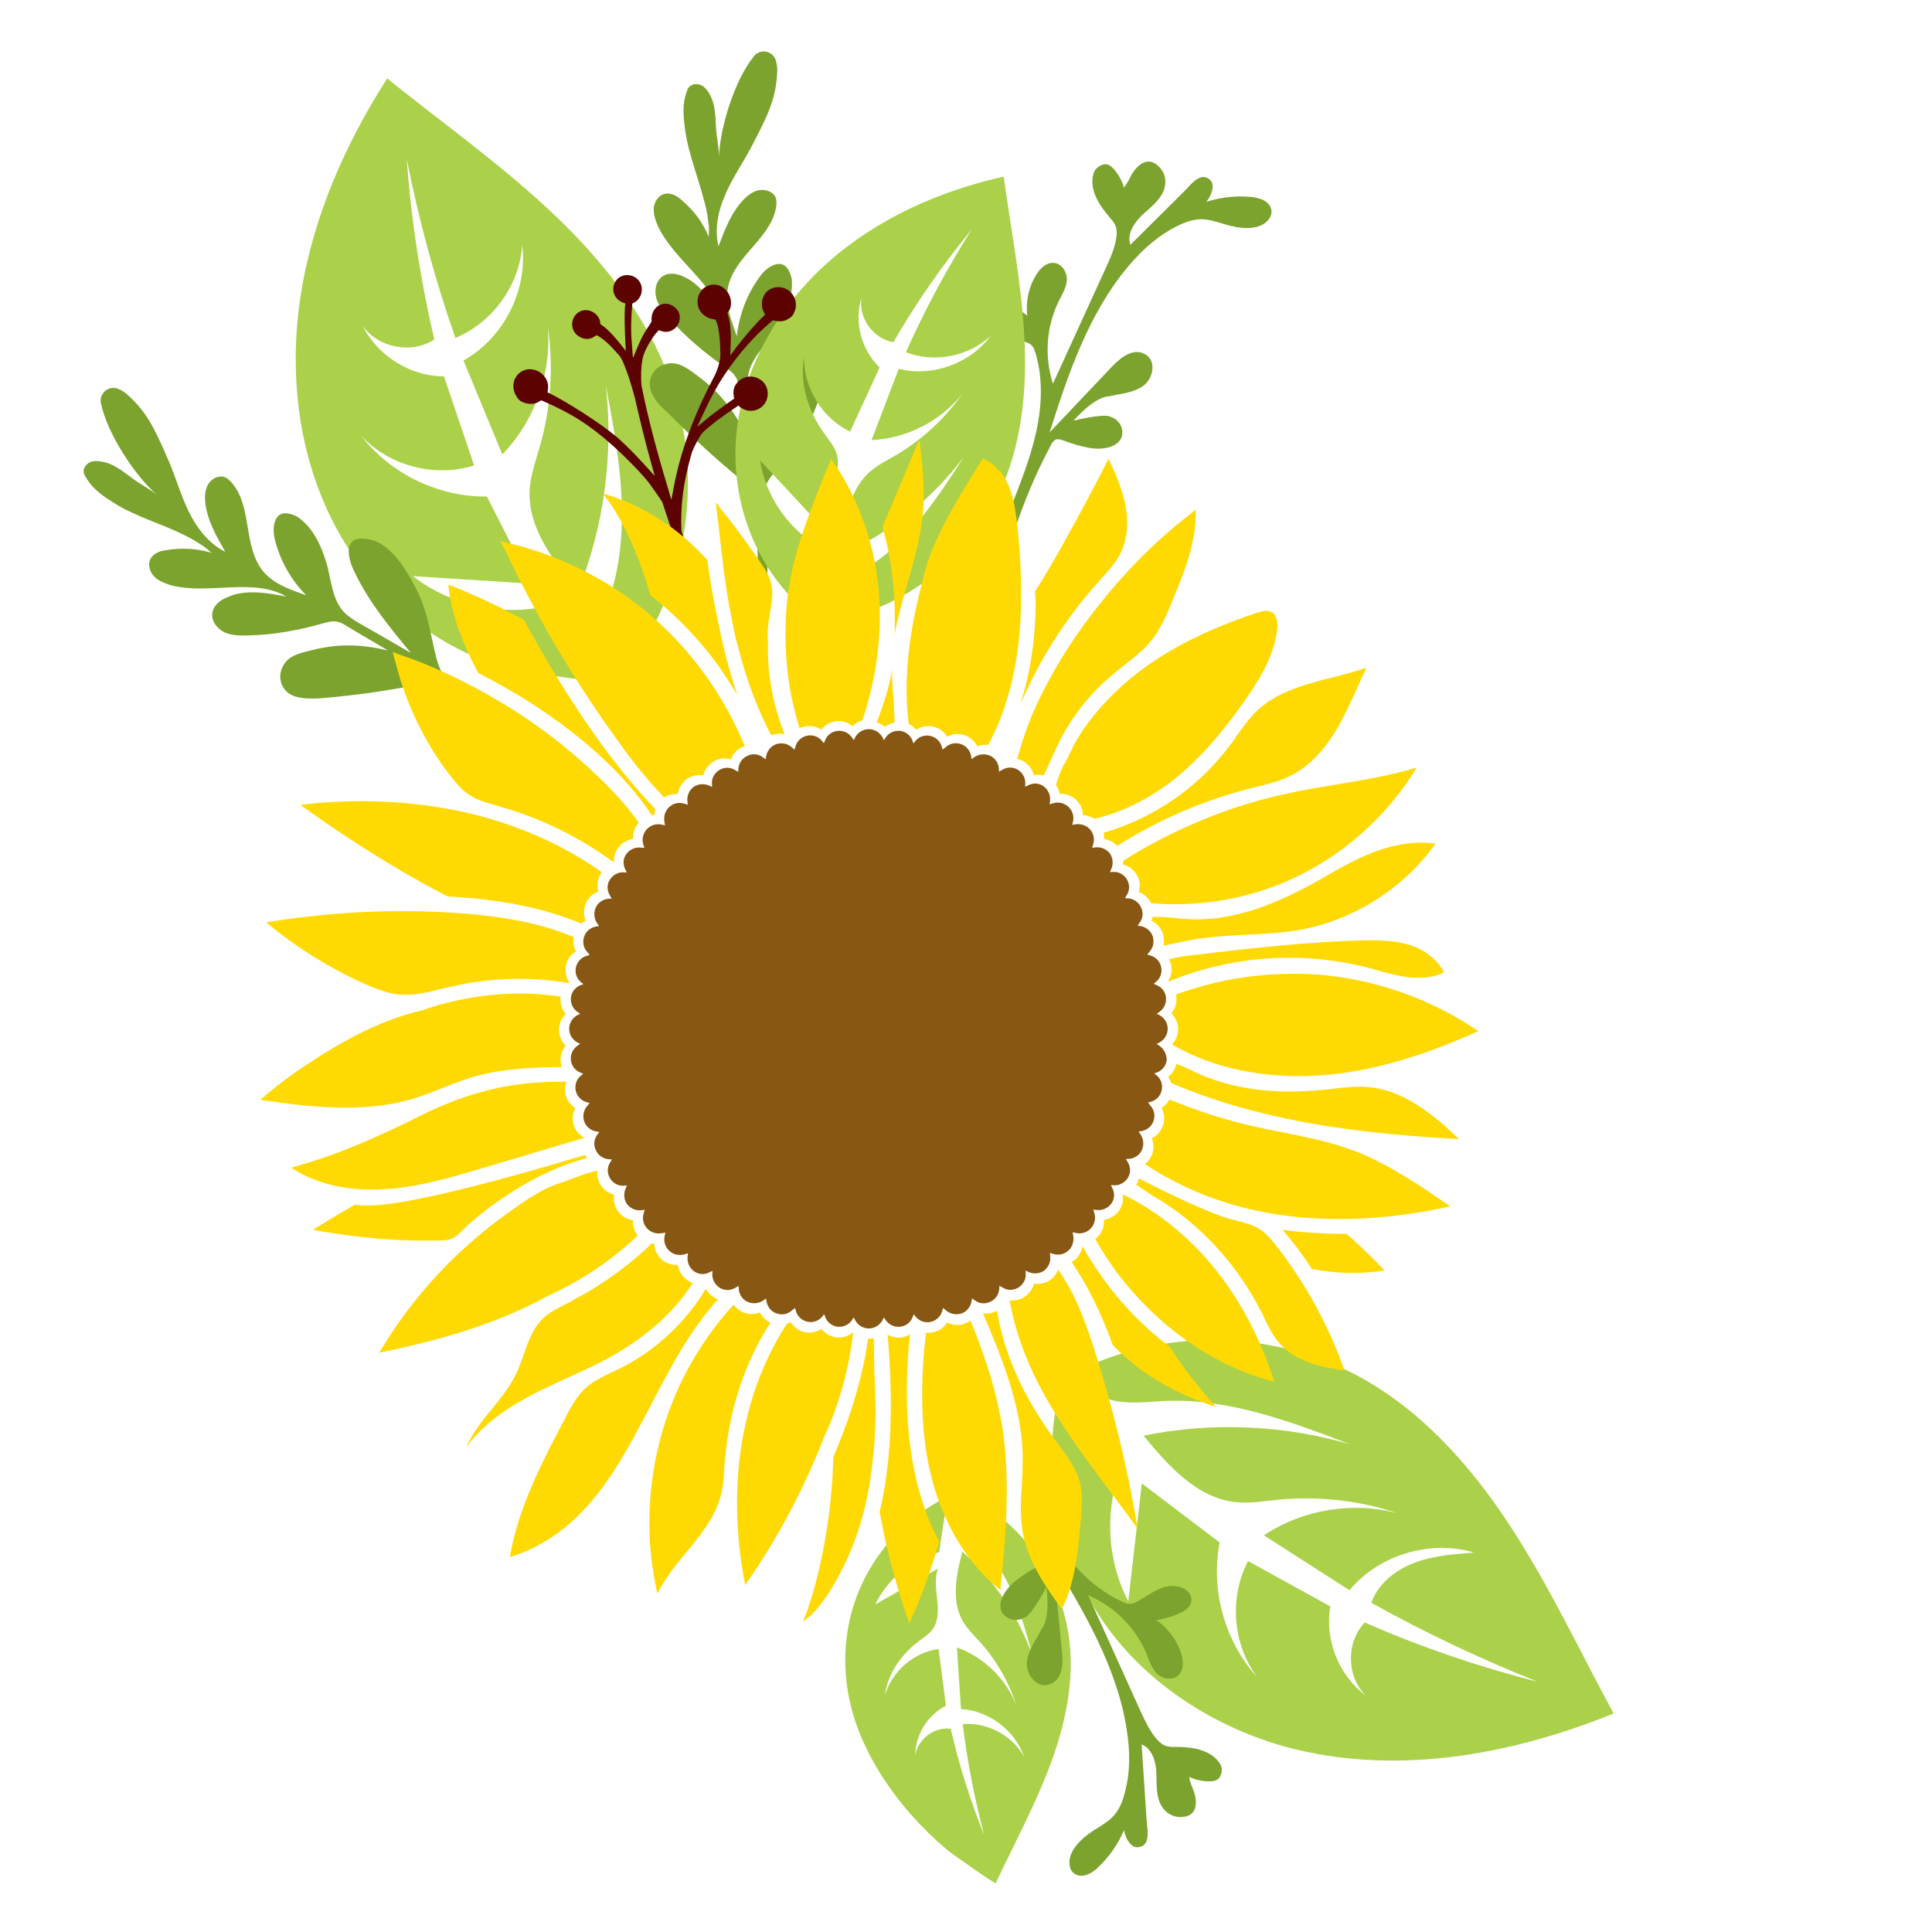 <?xml version="1.0" encoding="utf-8"?>
<!-- Generator: Adobe Illustrator 23.0.1, SVG Export Plug-In . SVG Version: 6.00 Build 0)  -->
<svg version="1.1" id="Layer_1" xmlns="http://www.w3.org/2000/svg" xmlns:xlink="http://www.w3.org/1999/xlink" x="0px" y="0px"
	 width="1000px" height="1000px" viewBox="0 0 1000 1000" style="enable-background:new 0 0 1000 1000;" xml:space="preserve">
<style type="text/css">
	.st0{fill:#7BA32D;}
	.st1{fill-rule:evenodd;clip-rule:evenodd;fill:#AAD149;}
	.st2{fill:#5C0200;}
	.st3{fill:#FFD902;}
	.st4{fill:#875713;}
</style>
<g>
	<path class="st0" d="M657.9,108c-1.5-5-8.1-5.9-10.9-6.1c-7.7-0.7-15.6,0.3-22.7,2.6c1.6-1.8,2.8-4.3,3.2-6.5
		c0.4-2.2,0-3.8-1.2-4.9c-0.5-0.5-1-0.8-1.6-1.1c-3.8-1.7-7.7,2.7-10.2,5.4c-0.5,0.5-0.9,1-1.4,1.5l-28,27.8
		c-2.3-6.3,3.3-12.6,5.8-15.1c0.9-0.9,1.9-1.8,2.9-2.6c4.1-3.7,8.7-7.8,9.3-13.6c0.4-3.1-0.6-6.3-2.8-8.7c-6.1-6.8-12.2-1.1-15.3,5
		c-0.9,1.9-2,3.8-3.3,5.4c-0.9-3.5-2.8-6.9-5.3-9.7c-1.8-2.1-3.8-2.8-5.5-2.2c-1.9,0.6-4.2,2-4.9,4.6c-2.2,7.4,2,15.1,7.3,21.4
		c0.4,0.5,0.7,0.9,1.1,1.4c1.2,1.4,2.4,2.7,3,4.3c0.6,1.6,0.8,3.5,0.4,6c-0.7,5.4-3,10.4-5.2,15.3l-27.6,60.4
		c-4.6-14.3-3.4-30,3.2-43.1c0.3-0.5,0.5-1,0.8-1.6c1.5-2.7,2.9-5.7,3.2-8.8c0.3-3.8-2.3-8.4-6.4-9c-4.3-0.5-7.5,3.1-8.9,5.3
		c-4.3,6.4-6.1,14.4-5.2,22.3c-0.1-0.8-3.4-2.7-4.1-3.3c-1.6-1.1-3.2-2.1-4.9-2.9c-2.7-1.4-6.1-2.9-9-2c-2.3,0.7-3.6,3-3.9,5.3
		c-0.2,2.4,0.6,4.7,2,6.5c3.8,5.7,10.5,6.9,16.5,8.9c0.3,0.2,0.7,0.2,1,0.3c1.9,0.6,3.8,1.1,5,2.6c0.8,0.9,1.2,2.2,1.6,3.4
		c6.6,21.8,0.5,44.2-5.5,61.3c-1.8,5-3.7,10.1-5.7,15.1c-1,2.7-2.1,5.4-3.1,8.1c0.3,2.1,0.4,4.2,0.6,6.3c0.2,2.4,0.6,4.8,0.9,7.3
		c5.8-18.4,12.6-34.9,20.8-50.1c0.6-1.4,1.6-2.6,2.7-3c1.4-0.4,2.8,0.1,4.4,0.7c4.2,1.6,8.4,2.8,12.7,3.6c4.6,0.9,10.9,0.5,14.4-2.3
		c1.7-1.4,2.6-2.9,2.8-5c0.3-4.5-2.7-7.9-7-9.1c-4.2-1.1-18.2,2.3-18.2,2.3s9.9-11.6,17.6-12.5c1.6-0.2,3.2-0.6,4.8-0.9
		c4.8-0.8,9.7-1.8,13.7-4.6c3-2.3,4.9-6.2,4.7-10c-0.1-2.9-1.6-5.2-4.1-6.5c-5.8-3.1-12,1.6-16.3,6l-32.8,34.6
		c9.1-28.8,19.8-61,40.4-85.6c8-9.6,16.2-16.4,25-20.9c3.7-1.9,8-3.6,12.2-3.8c4.8-0.2,9.3,1.5,13.8,2.8c6.8,2,17.6,3.6,22.3-3.2
		C658.1,111.4,658.4,109.7,657.9,108z"/>
	<path class="st1" d="M309.2,352.9c-9.1-13-18.1-25.9-27.2-38.9c-23.6,4.9-49.2-1-68.3-15.8c20.4,1.3,40.9,2.6,61.3,3.9
		c-7.7-15-15.3-30.1-23-45.1c-25,0.3-49.9-11.7-65.1-31.5c14.4,15.6,38.2,21.9,58.5,15.4c-5.2-15.4-10.4-30.7-15.6-46.1
		c-17.5,0-34.5-10.7-42.2-26.4c7.8,11.6,25.5,15.1,37.2,7.3c-7.2-30.7-12-62-14.3-93.5c6.2,31.4,14.6,62.4,25.2,92.7
		c19.3-7.9,33.3-27.4,34.6-48.2c2.9,23.6-9.6,48.3-30.4,59.9c6.7,16.2,13.4,32.4,20.1,48.6c16.9-17.4,25.7-42.4,23.5-66.6
		c3.1,21,1.7,42.6-4.2,62.9c-2,7-4.5,13.9-5.1,21.2c-1.5,20.1,12.2,37.7,25.1,53.1c13.3-33.5,18.3-70.3,14.3-106.2
		c6.2,32.9,12.4,66.9,4.8,99.5c-1.9,8.2-4.7,16.4-4.7,24.9c0.1,8.5,3.8,17.6,11.5,21.1c29.9-40.3,38.9-95.4,23.4-143.2
		c-11.5-35.3-35.1-65.5-62-91s-57.3-47-86.2-70.3c-21.9,34.2-38.6,72.3-44.8,112.5s-1.3,82.6,17.6,118.6c9,17.2,21.2,32.6,35.9,45.3
		c14.7,12.6,31.9,22.4,50.5,27.8c3.2,0.9,6.1,2.3,9.4,2.7c4.4,0.6,8.8,1.2,13.3,1.8C291.3,350.5,300.3,351.7,309.2,352.9z"/>
	<path class="st0" d="M250,363.6c-4.9-3.6-9.9-7.1-15-10.4c-2.1-1.1-3.9-2.3-5.4-4.1c-1.9-2.1-2.7-5.2-3.6-8
		c-3.1-11.9-4.5-24.3-10.1-35.3c-4.7-9.2-9.7-18-17.8-23.7c-3.1-2.1-6.9-3.3-10.8-3.3c-1.7,0-2.9,0.2-3.9,0.7c-2,1.2-3,3.6-2.9,5.9
		c0.1,4.3,1.7,8.1,3.6,11.9c7.3,14.9,18,27.9,28.6,40.7c-9.1-5.3-18.4-10.7-27.6-15.9c-2-1.2-4.2-2.7-6.2-4.4
		c-7.2-6.7-7.3-17.7-10.1-26.9c-2.8-9-6.7-17.2-14.1-22.8c-1.7-1.3-5.6-2.6-7.7-2.3c-5.2,0.5-6.1,7.8-4.9,12.9
		c2.6,10.9,8.2,21.3,16.4,29.5c-8.1-2.8-16.9-5.8-22.4-12.5c-10.4-12.9-5.4-33.3-16.1-45.7c-1.2-1.3-2.6-2.7-4.2-3.1
		c-3.1-0.8-6.6,1.2-8.2,4.1c-1.6,2.9-1.7,6.4-1.3,9.6c1.1,9.1,5.8,17.2,10.3,25.1c-8.5-4.2-14.7-12.2-18.9-20.8
		c-4.2-8.5-6.7-17.8-10.5-26.5c-6.2-13.9-10.3-24.6-21.8-34.5c-1.4-1.2-2.9-2-4.4-2.6c-4.8-1.8-9.8,2.4-8.8,7.5l0.1,0.1
		c3,15.3,17.5,37.5,29.3,47.7c-3.9-3.4-9-5.8-13.2-9c-5-3.7-10-7.9-16.6-8.7c-1.9-0.4-3.9-0.2-5.5,0.6c-1.6,0.9-3,2.6-3,4.5
		c-0.1,1.1,0.6,2.3,1.3,3.4c3.3,5.7,8.6,9.4,13.9,12.7c5.8,3.8,12.3,6.5,18.5,9.1c5.9,2.4,11.8,4.6,17.5,7.4
		c2.9,1.4,5.7,2.9,8.3,4.6c1.4,0.8,2.8,1.8,4,2.7c0.9,0.6,2.2,2.3,3.2,2.5c-7.7-2.4-15.7-2.9-23.6-1.6c-3.2,0.3-6.5,1.5-8.2,4.1
		c-1.5,2.2-1.2,5.1,0.1,7.6c0.7,1.3,1.8,2.4,3,3.3c2.1,1.5,4.7,2.4,7.1,3.2c19.7,5.2,42.4-4.2,59.9,5.9c-10.4-2-21.6-4-31,0.5
		c-3.5,1.4-6.8,4.1-7.4,8c-0.6,4.1,2.4,8.1,6.3,10c3.8,1.7,8,1.7,12.3,1.6c13-0.3,25.7-2.6,38.1-6.1c2.5-0.6,4.9-1.5,7.5-1.1
		c2.1,0.3,3.9,1.4,5.8,2.6c6.9,4.2,14.1,8.3,21,12.4c-14-3.3-25.8-3.7-39.8-0.1c-8.2,1.9-12.8,3.6-15.2,9.4
		c-2.4,5.9,0.5,12.4,6.6,14.4c0.1-0.1,0.1,0,0,0c4.3,1.4,8.8,1.2,12.7,1.1c20.4-1.7,40.3-4.6,59.9-9c6.9,4.4,13.6,9.1,20.2,14.1
		C247.2,365.7,248.7,364.8,250,363.6z"/>
	<path class="st0" d="M337.1,202.8c-2.3-5.9,0.8-12.4,6.9-14.2c5.9-1.8,10.2,0.7,16.9,5.8c11.6,8.5,18.9,18,25.3,30.7
		c-1.2-8.1-2.6-16.2-3.7-24.1c-0.3-2.2-0.6-4.4-1.8-6c-1.4-2.4-3.5-3.5-5.6-5.1c-10.6-7.4-20.5-15.8-29-25.4
		c-2.8-3.2-5.5-6.4-6.5-10.6c-1-4.2,0.1-8.9,3.7-11.1c3.3-2,7.5-1.1,10.8,0.5c9.5,4.4,15,14.3,20.1,23.6
		c-3.4-19.9-25-31.5-33.7-49.9c-1-2.4-1.9-4.9-2.1-7.5c-0.1-1.6,0-3,0.6-4.4c1-2.5,3.1-4.6,5.8-4.9c3.1-0.3,6.1,1.5,8.4,3.7
		c6.1,5.2,10.9,11.7,13.8,19.2c-0.4-1,0-3,0-4.2c-0.1-1.6-0.2-3.2-0.5-4.8c-0.3-3.1-0.9-6.1-1.8-9.3c-1.6-6.1-3.5-12.2-5.4-18.3
		c-2-6.4-3.9-13.1-4.8-20.1c-0.8-6.3-1.4-12.7,0.9-18.8c0.3-1.1,0.8-2.5,1.9-3.1c1.6-1.2,3.7-1.2,5.4-0.5c1.7,0.7,3.1,2.3,4.1,3.9
		c3.5,5.6,3.5,12.2,3.8,18.3c0.3,5.2,1.7,10.7,1.5,15.9c0.3-15.6,8.2-40.9,18.1-52.9v-0.1c3.3-4.1,9.7-2.8,11.3,2
		c0.5,1.6,0.8,3.3,0.8,5.1c-0.3,15.3-5.9,25.2-12.8,38.7c-4.3,8.4-9.9,16.3-13.7,24.9c-3.9,8.6-6.2,18.5-3.9,27.7
		c3.2-8.5,6.5-17.3,12.8-24c2.3-2.4,5-4.5,8.3-5.1c3.2-0.5,7.1,0.8,8.4,3.7c0.7,1.6,0.5,3.5,0.3,5.2c-2.7,16.1-21.7,25.3-24.9,41.5
		c-1.7,8.5,1.7,17.2,4.6,25.2c1.2-11.4,5.5-22.4,12.4-31.5c3.1-4.2,9.3-8.1,13.1-4.4c1.5,1.6,3,5.2,3,7.5c0.3,9.3-3.4,17.6-8.5,25.4
		c-5.3,8.1-13.7,15.2-14.3,24.9c0,2.6,0.3,5.2,0.6,7.6c1.9,10.4,3.6,21,5.4,31.4c3.1-16.3,6.2-32.8,13.1-48c1.8-3.9,3.7-7.6,7-10.4
		c1.8-1.6,4.2-2.4,6.3-1.6c1,0.4,2,1.2,3,2.6c2.5,2.9,3.9,6.6,4.3,10.4c0.7,9.8-2.8,19.4-7,28.8c-4.9,11.2-13.6,20.3-20.9,30.2
		c-1.6,2.5-3.4,5-3.8,7.8c-0.4,2.3-0.1,4.4,0.2,6.8c3.2,27.3,2.4,55.3-2.3,82.3c-0.3,1.8-0.7,3.9-2.3,5.1c-4.2,3.1-3.6-2.2-3.2-4.3
		c0.7-4.3,1.5-8.4,2.1-12.9c1.1-8.6,2.1-17,2.3-25.9c0.7-17.6,0.1-35.1-2-52.5c-15.9-12.4-30.7-26-45.1-40.5
		C341.7,210.3,338.7,206.9,337.1,202.8C337.1,202.9,337.2,202.8,337.1,202.8z"/>
	<path class="st1" d="M547.2,725.1c11.1,11.2,22.3,22.5,33.4,33.7c-9,22.3-7.8,48.6,3.4,70c2.3-20.3,4.7-40.7,7-61
		c13.4,10.2,26.9,20.4,40.3,30.6c-4.8,24.6,2.6,51.2,19.5,69.8c-12.8-17-14.7-41.4-4.8-60.2c14.2,7.8,28.4,15.7,42.6,23.5
		c-3.1,17.2,4.4,35.8,18.4,46.2c-10.1-9.8-10.4-27.8-0.6-37.9c28.9,12.7,58.9,22.9,89.6,30.7c-29.6-11.8-58.4-25.4-86.2-40.9
		c3.5-9.9,12.5-17,22.3-20.7c9.8-3.7,20.4-4.5,30.9-5.3c-22.8-6.8-49.3,1.2-64.5,19.5c-14.8-9.5-29.5-18.9-44.3-28.4
		c20.2-13.5,46.3-17.7,69.7-11.3c-20.1-6.8-41.7-9.2-62.9-7.1c-7.1,0.7-14.3,2-21.4,1.2c-20-2.1-34.9-18.8-47.7-34.4
		c35.3-7.2,72.4-5.6,107,4.5c-30.8-11.8-62.7-23.8-95.6-22.5c-8.7,0.4-17.6,1.7-26.1,0s-17.2-7-19.5-15.4
		c44.9-22.3,100.6-21.4,144.8,2.3c32.8,17.5,58.4,46.2,78.8,77.3c20.4,31.1,36.2,64.9,53.9,97.6c-50.1,20.3-105.7,31-158.7,19.9
		c-18.4-3.8-36.2-10.6-52.6-19.9c-16.3-9.3-31.2-21.1-43.5-35.4c-12.3-14.3-21.8-31.2-27.9-48.9c-7.6-21.9-9.9-45.6-6.8-68.6
		C546.2,731,546.7,728.1,547.2,725.1z"/>
	<path class="st1" d="M490.4,774.7c-1.4,9.6-2.9,19.1-4.3,28.7c-14.2,3.7-26.7,13.8-33.1,27.1c10.8-6.2,21.7-12.4,32.5-18.6
		c-3.6,10,3.4,22.6-2.7,31.3c-1.9,2.7-4.7,4.4-7.4,6.4c-9,6.8-16,16.8-17.4,28c3.6-12.5,14.9-22.3,27.8-24.1
		c1.3,9.8,2.6,19.6,3.8,29.4c-9.5,4.8-15.9,15.2-15.9,25.8c1.2-8.5,10-15.1,18.4-13.9c4.3,18.8,10.1,37.2,17.3,55
		c-5-18.8-8.7-38-11.1-57.4c12.6-1.1,25.6,5.8,31.8,16.9c-4.8-13.7-18.3-23.9-32.7-24.7c-0.7-10.6-1.4-21.3-2.1-31.9
		c13.9,5,25.5,16.3,30.8,30.1c-3.9-12.3-10.5-23.7-19.2-33.3c-3-3.3-6.2-6.4-8.5-10.3c-6.2-10.7-3.4-24.1-0.3-36.1
		c16.4,14.6,29,33.3,36.4,54c-5.3-19.3-10.9-39.3-23.6-54.8c-3.3-4.1-7.2-7.9-9.5-12.6c-2.3-4.7-2.8-10.9,0.5-15
		c27.2,14,46.9,41.8,51.3,72.1c3.2,22.4-1.6,45.2-9.5,66.4c-7.9,21.2-18.7,41.1-28.3,61.5c-0.3,0.6-22.6-15.1-24.5-16.7
		c-7.7-6.4-14.8-13.4-21.3-21c-13.6-16.1-24.8-34.9-29.6-55.7c-4.4-19.1-3-39.6,4.5-57.7C453.2,802.4,469.9,784.7,490.4,774.7z"/>
	<path class="st1" d="M417.1,315.1c0.2,0,0.4-0.1,0.5-0.2c0.7-0.6,0.6-3.3,0.7-4.2c0.2-1.6,0.5-3.3,0.7-4.9c0.5-3.1,0.9-6.3,1.4-9.4
		c0.7-4.8,1.4-9.6,2.1-14.3c-15.4-9.5-26.3-26-29.1-43.8c10.5,11.3,20.9,22.5,31.4,33.8c-0.8-13.1,12.2-25.2,8.1-37.6
		c-1.2-3.7-3.8-6.7-6.1-9.9c-8.3-11.4-13.1-25.9-10.6-39.8c-0.3,16,9.4,31.7,23.8,38.6c5.1-11.1,10.2-22.2,15.3-33.2
		c-9.5-9.1-13.3-23.6-9.4-36.2c-1.8,10.4,6.1,21.4,16.5,23.1c11.9-20.5,25.5-40.1,40.6-58.4c-12.9,20.4-24.3,41.6-34.1,63.6
		c14.6,5.7,32.3,2.3,43.8-8.4c-10.6,14.3-30.2,21.4-47.5,17c-4.7,12.3-9.4,24.6-14.1,36.9c18.2-0.8,35.9-9.9,47.2-24.2
		c-9.2,13.1-21.1,24.1-34.9,32.2c-4.7,2.7-9.6,5.2-13.6,8.8c-11.2,10.2-12.8,27.1-13.6,42.2c24.6-11.2,46.4-28.7,62.7-50.3
		c-13.5,20.9-27.6,42.5-48.3,56.2c-5.4,3.6-11.2,6.6-15.6,11.3s-7.2,11.7-4.8,17.7c37.1-6.5,70.5-31.9,86.7-65.9
		c12-25.1,14.8-53.8,13.3-81.6s-6.9-55.2-10.7-82.8c-33.5,7.5-65.8,21.9-91.4,44.8s-43.8,54.7-47,88.8c-1.8,19.5,1.7,39.5,10,57.2
		c4.2,8.8,9.5,17.1,16.1,24.4C408.5,307.9,414.7,315.3,417.1,315.1z"/>
	<path class="st2" d="M271,208.3c0.7,0.3,1.4,0.5,2.1,0.6c2.2,0.4,4.4,0,6.2-1.2l0.9-0.5l0.9,0.4c14.7,6.4,24.1,12.3,36.7,23.6
		c5,4.5,14.2,13.6,18.3,19c2.2,3.2,4.7,6.5,6.6,9.5l0.2,0.5c5.1,15.9,10.9,31.9,17.2,47.3c0.3,0.8,0.8,2,1.2,3
		c0.5,1.5,2.6,2,3.7,0.8c0.7-0.6,0.9-1.8,0.6-2.6c-2.1-5.3-9.5-23.5-12.8-33.5l-0.1-0.6c-0.5-12.5,0.8-24.3,5.1-39.3
		c0.5-2.2,2.7-6.4,4.5-9.5c0.6-0.8,1.1-1.7,1.6-2.1c3.4-3.3,9.7-8.1,17.3-13.1l0.9-0.7l1.1,0.9c4.1,3.1,10,2.2,12.8-2.2
		c2-3,1.8-7.3-0.3-10.1c-2.1-2.8-6-4.3-9.6-3.3c-2.3,0.6-4.4,2.2-5.6,4.4c-1.2,2.3-0.9,4.3-0.5,6.8l-1,0.6
		c-3.8,2.7-7.5,5.4-11.2,8.2l-6.9,5.7l3.8-8.2c3.1-6.8,6.6-13.2,10.7-19.3c7-10.4,15-19.5,23.9-27l0.8-0.6l0.9,0.2
		c2.2,0.5,4.5,0.4,6.2-0.5c0.6-0.3,1.1-0.6,1.7-1c0.6-0.4,1.2-1,1.7-1.8c0.3-0.6,0.7-1.5,1-2.3c0.8-2.8,0.3-6-1.7-8.4
		c-2.9-3.8-8.8-4.5-12.5-1.5c-3.1,2.6-3.9,7.3-2.1,10.9l0.7,1.4l-0.9,1c-4.4,4.1-9.2,9.9-13.7,15.6L378,184l0.2-6.2
		c0.2-4.2,0.1-10.1-1.4-14.9l-0.3-0.8l0.5-0.7c0.2-0.5,0.5-0.8,0.9-1.6c1.1-3.2,0.3-7.2-2.3-9.8c-2.3-2.5-6-3.4-9.2-2.1
		c-4.8,1.9-6.6,7.8-4.5,12.2c1.1,2.2,2.9,3.6,5.2,4.6c0.5,0.1,1,0.3,1.8,0.5l1.4,0.2l0.5,1c1.4,3.6,1.9,9.2,2.1,16.8
		c0,4.1-1.8,9.1-3.5,12.2c-10.5,20-17,38.1-20.4,55.4l-1.5,7.9l-2.3-7.8c-5.1-16.9-9.8-34.4-13.2-51.5v-0.2
		c-0.3-4.3-0.3-8.6,0.5-12.8v-0.2c0.4-2.8,2.5-7.2,5-10.9c1-1.6,2-2.8,2.8-3.6l0.7-0.8l1.2,0.4c0.5,0.1,0.9,0.3,1.4,0.4
		c5,0.7,9.1-3.9,8.1-8.8c-0.7-3.5-4.7-6.2-8.3-5.6c-4.4,0.7-6.6,5-6.1,9l-0.3,0.6c-0.5,0.7-1,1.6-1.5,2.3c-1.9,2.8-3.5,5.8-4.8,8.8
		l-3.1,7.3l-0.6-8.1c-0.6-6.5-0.3-13.1,0.2-19.2l0.1-0.9l0.8-0.4c3.9-1.9,5.3-7.2,3-10.8c-2.7-4.4-9.5-4.8-12.4-0.4
		c-1.9,2.7-1.7,6.6,0.7,9.1c0.7,0.8,1.8,1.5,2.9,2l1.4,0.5l-0.2,1.6c-0.4,5.2-0.1,11.5,0.1,16.9l0.3,6l-3.8-4.8
		c-3.1-3.7-6-6.8-8.6-8.5l-0.7-0.5c-0.1-0.1-0.2-1.1-0.2-1.5c-0.7-3-3.4-5.3-6.4-5.7c-5.6-0.8-9.6,5-7.5,10.1
		c0.8,1.9,2.2,3.2,4.2,4.1c1.8,0.8,3.9,0.9,5.7,0c0.3-0.2,0.6-0.3,1.2-0.7l1-0.6l1.1,0.6c2.7,1.5,6.4,5,10.6,9.9
		c1.6,1.7,3.6,7.3,5.1,11.7c1.1,3.4,2.1,6.8,3,10.2c2.5,11,5.1,21.7,8.1,32.6l2.2,7.9l-5.5-6.1c-4.3-4.7-8.7-9.2-13-13.1
		c-9-8-28-19.7-35.5-23.4l-1.5-0.7l0.2-1.5c0.4-2.2-0.2-4.7-1.7-6.6c-1.8-2.5-4.8-3.9-7.8-3.9c-2.8,0.1-5.3,1.4-6.9,3.8
		c-0.3,0.6-0.6,1.1-0.9,1.6c-1,2.9-0.7,6,1,8.6C268.1,206.7,269.4,207.8,271,208.3z"/>
	<path class="st0" d="M631.4,912.8c-4.2-6.5-12.7-8.4-20.9-8.6h-1.8c-1.8,0.1-3.6,0-5.2-0.5c-1.6-0.5-3.1-1.7-4.8-3.5
		c-3.5-4.1-5.8-9-8.1-13.9l-27.4-60.6c13.9,5.9,24.9,17.1,30.4,30.7c0.2,0.5,0.4,1,0.6,1.6c1.1,2.9,2.4,5.9,4.6,8.2
		c2.7,2.8,7.8,3.8,11,1c3.2-2.9,2.5-7.7,1.9-10.2c-2.1-7.5-6.9-14.1-13.4-18.6c0.7,0.4,4.3-0.7,5.2-0.9c1.9-0.5,3.7-1,5.4-1.8
		c2.8-1.1,6.2-2.7,7.4-5.5c0.9-2.2,0.2-4.8-1.5-6.4c-1.7-1.7-3.9-2.6-6.2-2.8c-6.9-0.8-12,3.3-17.6,6.6c-0.3,0.1-0.6,0.4-0.9,0.5
		c-1.7,1-3.3,2.1-5.3,2.1c-1.2,0-2.5-0.5-3.6-1c-16.7-7.5-28.2-21.4-36.7-34.7c-3-0.4-6-0.5-9.1-0.4c1.4,3.4,2.8,6.8,4.1,10.1
		c0.6,1.4,0.9,2.8,0.5,4.1c-0.5,1.2-2,2.1-3.4,2.8c-3.9,2.1-7.6,4.5-11,7.2c-3.7,2.9-7.6,7.9-7.8,12.4c-0.1,2.1,0.5,3.9,2,5.3
		c3.2,3.1,7.8,3.2,11.5,0.7c3.6-2.4,10.3-15.2,10.3-15.2s2.3,15.1-2.2,21.4c-0.9,1.4-1.7,2.9-2.4,4.2c-2.5,4.2-5,8.4-5.5,13.3
		c-0.3,3.7,1.5,7.8,4.5,10.1c2.3,1.9,5,2.2,7.6,1.2c6.1-2.3,6.8-10.1,6.1-16.3l-4.6-47.5c15.7,25.8,32.9,54.9,38,86.7
		c2,12.4,1.8,23-0.7,32.5c-1,4.1-2.5,8.4-5.1,11.7c-2.9,3.7-7.2,6.1-11.2,8.6c-5.9,3.8-14.2,10.9-12.3,19c0.5,1.8,1.6,3.2,3.2,3.9
		c4.7,2.2,9.9-2.2,11.8-4.2c5.6-5.4,10.1-11.9,13-18.9c0.3,2.3,1.4,4.9,2.8,6.6c1.4,1.8,2.9,2.5,4.6,2.3c0.7-0.1,1.4-0.3,1.9-0.5
		c3.7-1.8,3-7.6,2.6-11.2c-0.1-0.7-0.1-1.5-0.2-2l-2.6-39.5c6.3,2.5,7.4,10.7,7.6,14.2c0.1,1.2,0.1,2.6,0.1,3.9
		c0.1,5.5,0.2,11.6,4.2,15.9c2.1,2.3,5.2,3.7,8.4,3.6c9.1-0.1,8.8-8.4,6.2-14.7c-0.8-2-1.7-4.1-1.9-6.1c3.3,1.6,7.1,2.4,10.8,2.3
		c2.7,0,4.7-1,5.3-2.7C632.5,917.6,632.9,915.1,631.4,912.8z"/>
	<path class="st3" d="M150.7,604.4c3.8-1,7.4-2.2,10.8-3.2c20.6-6.5,39.5-15.5,53.6-22.5c12.8-6.4,23.6-10.7,34.1-13.5
		c8.9-2.5,18.3-4.1,27.8-4.8c5.8-0.4,11.2-0.6,16.2-0.5c-0.8,2.1-1,4.3-0.5,6.4c0.6,3,2.5,5.6,5.1,7.3c-1.5,2.7-1.8,6-0.7,8.9
		c0.9,2.8,2.8,5.1,5.4,6.4c-15.4,4.6-31.8,9.5-51.7,15.4c-17.1,5.1-35,10.5-53.2,11.3C179.7,616.6,163.1,612.6,150.7,604.4z
		 M461.8,346.7c-0.8,4.7-2,9.1-3.3,13.7c-1.4,4.5-2.9,8.8-4.7,13.4c1.6,0.6,2.9,1.4,4.1,2.4c1.5-1,3.2-1.8,5.1-2.2v-1.6
		c-0.1-3.5-0.3-7.3-0.5-10.8v-0.1C461.9,356.7,461.7,351.7,461.8,346.7z M679.6,353.3c-9.1,2.6-20.8,6.6-29.3,14.9
		c-3.8,3.7-7.1,8.3-10.3,12.8l-1.1,1.7c-0.9,1.2-1.7,2.3-2.4,3.2c-16,21.4-38.8,37.3-64.5,44.9l-0.6,0.1c-0.1,0-0.1,0.1-0.2,0.1
		c0.3,1,0.3,2.2,0.2,3.3c2.6,0.3,5,1.6,6.9,3.5c21.7-13.7,45.1-23.8,69.6-29.9c1-0.3,2.1-0.5,3.2-0.8c5.5-1.4,11.3-2.8,16.4-5.3
		c9.7-4.7,18.3-13.5,25.6-26.5c3.4-6.1,6.4-12.7,9.3-19v-0.1c1.6-3.4,3.2-7,4.9-10.6c-5.8,2.1-11.8,3.5-17.6,5.1
		C686.3,351.4,682.9,352.3,679.6,353.3z M293,291.1L293,291.1c-5.8-2.6-11.8-4.8-18.5-6.9c-3.1-1-6.2-1.9-9.6-2.6
		c-0.6-0.1-1.4-0.4-2.3-0.6c-1-0.3-2.6-0.8-3.8-1.1c0.4,0.8,0.8,1.8,1.4,2.6c0.4,0.8,0.9,1.8,1.4,2.5c0.6,1.4,1.4,2.8,2,4.2
		c0.7,1.5,1.4,3,2.1,4.4c2.6,5.2,5.4,10.8,8.4,16.4c5.8,11,11.9,21.9,18.3,32.2c8.3,13.7,17.2,27.1,26.4,39.9
		c6.1,8.5,13.6,18.5,22.2,27.7c0.9,1,1.9,2,2.8,3c2.1-1.4,4.5-1.9,7-1.8c0.4-3,2.1-5.8,4.6-7.7c2.5-1.8,5.7-2.5,8.6-2
		c0.7-3,2.7-5.5,5.4-7.2s5.9-1.9,8.9-1c1-2.9,3.2-5.3,6.1-6.5c0.4-0.2,0.8-0.3,1.1-0.4c-9-21.9-22.4-42.1-38.8-58.5
		C331.3,312.2,313.3,300,293,291.1z M366.1,289.8c-15.4-16.9-33.5-28.5-54.1-34.4c7.1,8.8,16.6,24.9,24.6,52.7
		c12,9.3,22.6,20,31.8,31.9c4.8,6.2,9.1,12.8,13.2,19.7c-4.1-12-7.6-26-10.6-41.2C369.1,309.6,367.5,300,366.1,289.8z M473.8,232.3
		c-2.6,6.2-5.2,12.5-7.9,18.7c-2.6,6.2-5.2,12.5-7.9,18.8c-0.1,0.3-0.3,0.6-0.4,0.8c-0.6,1.4-0.9,2.1-0.6,3c0.1,0.5,0.3,1,0.4,1.6
		l0.1,0.2c0.3,1.4,0.7,2.6,1,3.9c0.8,3.3,1.6,7,2.3,11.4c1.2,7.7,2,15.5,2.3,23.3c0.1,4.8,0.1,9.7-0.1,14.4
		c1.7-8.8,4.2-17.6,6.6-26.1c3.1-10.8,6.3-22.1,7.7-33.3c1.6-13,0.6-25.6-1.4-41.2C475.1,229.3,474.4,230.7,473.8,232.3z
		 M394.1,291.8c-4.2-6.1-8.6-12.4-13.2-18.5c-2.6-3.5-4.9-6.3-7-8.9c-0.6-0.8-1.4-1.7-2-2.6c-0.4-0.6-0.8-1.1-1.4-1.8
		c0.2,2.6,0.6,5.3,0.9,7.9c0.3,1.9,0.5,3.7,0.7,5.5c0.5,5.2,1.1,10.3,1.8,15.7l0.4,3.6c1.9,15,4.1,27,6.6,38l1.4,5.2
		c4.2,16.4,9.9,31.4,16.9,44.7c0.3-0.1,0.6-0.2,0.8-0.3c2-0.6,4.1-0.8,6.1-0.3c-6.1-15.2-9.1-31.8-8.6-48.1c-0.6-4.9,0.3-9.9,1-14.6
		c1-5.5,1.9-10.8,0.5-15.8C398.2,298.1,396.2,295,394.1,291.8z M528.2,364.5c9.9-23.4,23.8-45,40.6-63.6c0.4-0.4,0.8-0.9,1.2-1.4
		l0.4-0.4c3.4-3.7,7-7.7,9.3-12.2c3.8-7.4,4.8-16.8,2.5-26.9c-1.8-8.2-5.5-16.3-8.4-22.5c-7.1,13.9-14.6,28-22.4,42
		c-2.6,4.7-5.7,10.3-9.1,15.9c-1.4,2.3-2.6,4.5-3.9,6.5c-0.3,0.6-0.7,1-1,1.6c-0.6,0.8-1.1,1.7-1.5,2.3c-0.3,0.6-0.1,1.9,0,2.8
		c0.1,0.7,0.1,1.4,0.1,2c0.1,3.5,0,7.3-0.3,12.2C534.9,337.1,532.4,351,528.2,364.5z M521.9,250.9c-2.9-6.4-7.8-11.5-13.2-13.5
		c-1.4,2-4.3,6.6-5.4,8.7c-7.9,12.5-16.8,27.4-22.7,43.4c-1.1,3.3-2.1,6.6-2.9,10.2l-0.3,1.4c-2.5,9.5-4.1,17.3-5.4,24.7
		c-3,18-3.5,34-1.7,48.8c1.6,0.8,2.9,1.9,3.9,3.2c2.5-1.8,5.7-2.3,8.7-1.7c3,0.6,5.7,2.5,7.3,5.2c1.7-0.8,3.5-1.4,5.4-1.4
		c1.1,0,2.4,0.2,3.5,0.6c2.9,0.9,5.4,3,6.8,5.8c1.8-0.7,3.7-1,5.6-0.7c3.7-6.9,6.8-14.1,9.1-21.6c5.7-17.7,8.3-37.6,7.9-60.9
		c-0.1-9.3-0.7-19.4-1.9-30.8l0,0C525.9,265.6,524.8,257.8,521.9,250.9z M204.6,342.4c0.2,0.6,0.4,1.4,0.5,1.9
		c0.8,3,1.6,5.8,2.4,8.3c1.8,5.4,3.7,10.8,6.1,16.1c4.6,10.4,10.3,20.4,17.1,29.7c0.7,1,1.6,2,2.3,3c2.9,3.7,6.1,7.6,10.1,10.2
		c4.1,2.6,8.9,3.9,13.7,5.3c0.6,0.2,1.4,0.4,2.1,0.6c21.4,6.1,41.1,15.9,58.9,28.9c-0.2-2.6,0.5-5.4,2.2-7.6
		c1.8-2.5,4.7-4.1,7.7-4.6c-0.2-3.1,0.8-6.2,2.9-8.4c-4.8-6.9-10.8-13.8-18.3-21.2c-15.7-15.5-33.4-29.4-53-41.1
		c-9.9-5.9-19.9-11.2-29.9-15.7c-5-2.3-10.2-4.5-15.6-6.5c-2.6-1-5.3-1.9-7.9-2.8c-0.5-0.2-1-0.4-1.5-0.6s-0.8-0.3-1.1-0.4
		C203.5,338.9,204.1,340.7,204.6,342.4L204.6,342.4z M430.2,237.6c-6.1,14.6-12.5,30.3-17.3,46.4c-1.9,6.3-3.2,12-4.1,17.6
		c-1.4,7.6-2.1,15.2-2.2,22.8c-0.2,7.5,0.1,15.2,1,23c0.8,7.3,2.2,14.9,4.2,22.4c0.6,2.5,1.4,4.8,2,7.1c0.8-0.4,1.6-0.6,2.5-0.8
		c0.8-0.2,1.6-0.3,2.5-0.3c2.3,0,4.5,0.6,6.3,1.9c1.9-2.5,4.7-4.1,7.8-4.4c3-0.3,6.1,0.6,8.4,2.6c1.4-1.5,3.1-2.5,5-3
		c7.1-20.8,10.1-42.8,8.8-63.6c-0.6-10.1-2.4-20.3-5.1-30l0,0C445.7,264.1,439,249.9,430.2,237.6z M666.9,410.6L666.9,410.6
		c-15.3,3.2-30.2,7.8-44.3,13.7c-14.4,5.9-28.4,13.1-41.2,21.2c0,0.6-0.1,1.2-0.2,1.9c3,0.7,5.5,2.7,7.2,5.4c1.6,2.6,1.9,5.9,1,8.9
		c2.8,1,5.2,3.2,6.4,5.8c25.1,2.1,50.4-2.2,73-12.6c26.6-12.2,49.3-32.6,64.5-57.6c-13.5,4.1-27.5,6.4-41.2,8.7
		C683.7,407.4,675.2,408.7,666.9,410.6z M529,790.6c0.2,1.5,0.4,2.9,0.7,4.3l0,0c3.2,15,13.1,28.7,19.9,37.9
		c7.3-14.4,8.6-31.9,9.8-46.1l0.1-0.5c0.4-6.4,1-13-0.6-19.1c-1.9-7.2-6.6-13.6-11.2-19.7c-0.6-0.8-1.4-1.8-2-2.6
		c-16.1-21.9-26.1-44.2-29.6-66.4c-0.4,0.3-0.8,0.4-1.2,0.6c-1.9,0.8-4.1,1.1-6.1,0.8c8.8,20.8,19.6,46.3,20.5,72.2
		c0.1,5.2-0.1,10.4-0.3,15.5C528.4,775.3,528,783.2,529,790.6z M232.1,302.6c0.5,7.5,3.2,22.6,15.4,45.7c6.9,3.5,13.7,7.4,21.1,11.7
		c21.3,13,50.5,34.3,68.7,61.9c0.4-0.1,0.9-0.1,1.4-0.1c0.1-1,0.2-2,0.5-3c-17.1-17.7-35.2-42.1-53.6-72.7c-5-8.4-9.9-17-14.4-25.3
		C253.6,311.3,238.8,305.1,232.1,302.6z M710.9,441.1c-2.8,1.1-5.5,2.3-7.9,3.4c-5.7,2.7-11.2,5.9-16.6,8.9l-0.1,0.1
		c-2.5,1.5-5.4,3-8.2,4.6c-23.7,12.8-43.3,18.4-61.8,17.7c-2.5-0.1-5-0.3-7.4-0.6c-4.1-0.4-8.3-0.7-12.3-0.6
		c-0.1,0.6-0.3,1.4-0.6,1.9c2.8,1.4,4.9,3.7,5.9,6.8c0.6,2.1,0.7,4.3,0.3,6.2c5.3-1.1,12.2-2.7,18.7-3.7c8.1-1.1,16.3-1.6,24.3-2
		c9-0.4,18.4-0.9,27.4-2.5c27.7-4.8,54-21.5,70.4-44.6C733.6,435.2,722.5,436.7,710.9,441.1z M728.9,505.8c5,0.6,12.3,0.6,18.5-2.5
		c-1.6-3.1-3.9-6-6.9-8.4c-3-2.5-6.8-4.5-10.6-5.7c-8.4-2.7-17.6-2.6-26.2-2.4c-28.4,0.8-57,4.1-84.9,7.4c-4.9,0.5-9.3,1.1-13.7,2.3
		c0.5,0.9,0.8,2,1.1,3c0.6,3,0,6.1-1.8,8.7c0,0,0,0,0.1,0c32.5-13.5,69-16.1,102.8-7.5l0,0c1.9,0.4,3.9,1,5.8,1.6
		C718.4,503.8,723.7,505.2,728.9,505.8z M562.7,374.8L562.7,374.8c-2,2.7-3.9,5.7-5.9,9c-0.8,1.5-1.6,3-2.3,4.6
		c-0.7,1.6-1.5,3.1-2.3,4.6c-2.5,4.3-4.3,8.6-5.6,13.2c0.9,1.4,1.6,3,1.8,4.7c3.1-0.2,6.2,0.8,8.4,2.9c2.3,2.1,3.7,5,3.7,8.1
		c2.1,0.1,4.2,0.7,5.9,1.9c14.4-3.2,29.2-10.6,42.7-21.5c11.8-9.7,22.8-22,34.8-39.1c7.6-10.8,14.9-22.5,17-35.9
		c0.3-2.1,0.8-7-1.6-9.6c-0.3-0.3-0.6-0.6-1.1-0.8c-2.3-1.4-5.5-0.4-8.6,0.6c-22.6,7.6-40.9,16.5-56,27.2
		C581.4,353.4,571,363.5,562.7,374.8z M617.5,264.9c-0.8,0.6-1.8,1.4-2.6,2.1c-3.1,2.5-6.3,4.9-9.3,7.6
		c-6.5,5.6-12.4,11.2-17.8,16.8c-10.1,10.5-19.2,21.5-27.2,32.6c-8.3,11.4-16,24.1-22.6,37.7c-4.5,9.1-8.3,19.5-11.5,31.1
		c1.1,0.3,2.2,0.6,3.2,1.2c2.7,1.6,4.7,4.2,5.4,7.2c0.6-0.1,1.4-0.2,2-0.2c1,0,2.1,0.1,3.1,0.4c1.4-2.8,2.7-5.7,3.9-8.4
		c1.2-2.8,2.6-5.7,3.9-8.5c6.4-13,15.6-24.8,26.6-34.2c2.2-1.9,4.5-3.7,6.6-5.4c5.4-4.3,11-8.6,15.2-14c4.8-6.1,7.9-13.7,10.6-20.4
		c5.9-14.2,12.6-30.4,11.8-46.8C618.4,264.2,618,264.6,617.5,264.9z M716.6,657.6c-3.7-4.1-10.5-11-19.7-19c-4.5,0.1-9,0-13.4-0.3
		c-6.6-0.3-13.4-0.8-19.7-1.8c5.4,6.2,10.6,13.1,15.2,20.3C691.6,659.3,704.2,659.5,716.6,657.6z M635.5,706.4L635.5,706.4
		c7.7,3.7,15.9,6.6,24.1,8.9c-7.7-24.3-19.7-46.2-34.8-63.4c-12.5-14.2-27.5-26-43.7-33.7c0.5,3-0.2,6.1-2,8.6
		c-1.8,2.5-4.7,4.1-7.7,4.6c0.2,3.1-0.8,6.2-2.9,8.4c-0.4,0.4-0.9,1-1.6,1.4c0.3,0.5,0.6,1.1,0.8,1.5c1.1,2.1,2.5,4.3,4.4,7.2
		c3,4.8,6.4,9.5,9.9,13.7C597.1,682.1,615.6,697,635.5,706.4z M679,705.7c5.5,1.9,11.3,2.8,16.9,3.7c-8.1-23.1-19.9-44.7-35-64.2
		c-2.3-2.9-5.2-6.6-8.8-8.9c-3.7-2.4-8.2-3.5-12.6-4.6l-0.1-0.1c-0.6-0.1-1.1-0.3-1.8-0.4c-10.2-2.6-31.4-12.6-48.1-21.3
		c-0.3,1-0.6,2-1.1,2.9c-0.1,0.1-0.2,0.3-0.3,0.4c3.7,2.6,7.3,5,10.7,7c19.3,11.5,36.9,29.2,49.1,49.9c1.8,2.9,3.5,6.1,5.4,9.8
		c0.4,0.8,0.8,1.6,1.1,2.4c2.2,4.5,4.5,9.1,7.7,12.8C666.1,699.8,671.8,703.3,679,705.7z M629.3,728.2
		c-10.1-11.5-18.2-22.1-23.8-31.1c-18.4-13.8-33.5-31.4-45.2-52c-0.4,2.5-1.8,4.9-3.5,6.6c-0.6,0.6-1.4,1.1-2.1,1.6
		c7.9,11.4,15.1,25.9,21.3,42.9C589.5,710.4,607.4,721.1,629.3,728.2z M517.8,823c2.5-25,5.5-55.8,0.9-84.9
		c-2.8-16.9-8-34.3-16.4-54.6c-0.9,0.7-2,1.2-3.1,1.7c-3,1-6.2,0.7-8.9-0.7c-1.6,2.6-4.3,4.5-7.3,5.1c-1.1,0.3-2.5,0.3-3.7,0.2
		c-1.4,11.6-1.9,20.8-2,29.4c-0.1,9.1,0.3,18.2,1.4,26.8C482.5,778.5,496.8,806.4,517.8,823z M699,595L699,595l-0.8-0.3
		c-0.8-0.3-1.8-0.6-2.6-0.9c-10.1-3.4-20.8-5.5-31.1-7.6c-4.7-0.9-9.6-1.9-14.2-2.9c-15.2-3.3-30.3-8.2-45-14.2
		c-0.9,1.8-2.4,3.3-4.1,4.4c1.5,2.7,1.8,6,0.8,8.9s-3,5.4-5.8,6.8c1.1,2.8,1.1,6.1-0.1,8.9c-0.8,1.8-2.1,3.3-3.5,4.5l1,0.6
		c3,1.9,6.1,3.9,9.8,5.9c6.6,3.6,13.5,6.9,20.6,9.7c13.5,5.2,27.9,8.8,43,10.6c25.8,3.2,53.9,1.6,83.6-5
		c-12.5-8.7-30.5-21.2-49.1-28.6C700.5,595.5,699.7,595.3,699,595z M574.2,771.4c4.9,6.5,9.9,13.2,14.7,20
		c-5.2-31.4-12.8-62.8-22.7-93.6c-3.3-10.2-7.4-22-13.4-32.6c-1.8-3-3.3-5.5-5.1-8c-0.8,2.1-2.1,3.8-3.9,5.2c-2.5,1.8-5.7,2.5-8.6,2
		c-0.7,3-2.7,5.5-5.4,7.2c-2.2,1.2-4.7,1.8-7.2,1.5c1,5.9,2.5,12,4.6,18.5c3.4,10.6,8.3,21.6,14.6,32.6
		C551.2,740.7,562.9,756.3,574.2,771.4l-0.6,0.4L574.2,771.4z M634.3,507.5L634.3,507.5c-7.7,1.6-15.4,3.7-23.2,6.4
		c-0.8,0.3-1.7,0.6-2.4,0.8c0.1,0.4,0.2,0.8,0.2,1.4c0.3,3-0.6,6.1-2.6,8.4c2.2,2.1,3.5,5.2,3.5,8.2s-1.1,5.7-3.2,7.9
		c22.2,13,51,18.5,80.8,15.7c10.6-1,21.7-3.1,32.8-6.1c14.1-3.8,28.9-9.2,45-16.5c-24.7-16.8-53.6-27-83.5-29.3
		C666.1,503.4,650.1,504.3,634.3,507.5z M755.2,589.6c-5.6-5.4-12-11.2-19.1-16c-8.4-5.8-16.9-9.5-25.2-10.6
		c-0.8-0.1-1.6-0.2-2.3-0.3c-6.4-0.6-13,0.1-19.3,0.9c-1.6,0.2-3.1,0.4-4.7,0.5c-24.4,2.5-45.9-0.3-64.1-8.3c-1.1-0.5-2.4-1-3.5-1.7
		c-2.6-1.2-5.4-2.5-8.1-3.4c-0.5,2.6-2.1,5-4.2,6.6c0.6,1,1.1,2.1,1.6,3.3c20,8.6,42.6,15.3,67,19.9
		C702.6,586.1,732.2,588.3,755.2,589.6z M155.5,416.6c12.3,8.9,35.5,25,62.4,40c4.6,2.5,9.3,5.1,13.9,7.4c18.9,1,35.7,3.5,50.1,7.5
		c6.8,1.9,13.1,4.1,19,6.5c0.6-0.5,1.4-1,2.2-1.4c-1.1-2.8-1.1-6.1,0.1-9c1.2-2.8,3.6-5,6.5-6.1c-0.8-3-0.4-6.2,1-8.9
		c0.3-0.4,0.5-0.8,0.8-1.1c-1.9-1.4-3.6-2.6-5.4-3.7c-9.3-6.1-19.2-11.4-29.4-15.7c-18.6-8-38.8-13.3-60.2-15.7
		C190.1,413.3,167.5,415.1,155.5,416.6z M486.2,797.9c-2.4-4.4-4.5-8.9-6.3-13.6c-6.6-17.2-10.2-37.7-10.5-60.8
		c-0.1-10.3,0.3-21,1.6-32.8c-1.4,0.8-3,1.4-4.7,1.6c-2.4,0.3-4.8-0.3-6.9-1.5c2.3,25.6,3.3,61.7-4.1,91.7
		c3.3,18.6,8.4,38.1,15.4,57.9C474.4,832.1,480.8,816.8,486.2,797.9z M223.7,642.1c0.6,0,1.4,0,2.1,0c2.8,0,5.4,0,7.6-0.8
		c0.4-0.2,0.9-0.4,1.4-0.6c1.9-1.1,3.6-2.9,5.3-4.6c1.1-1.1,2.3-2.3,3.5-3.3c5.3-4.5,10.1-8.3,14.9-11.5c10-7,20.1-12.7,30.3-16.8
		c0.1,0,0.1-0.1,0.1-0.1l0.3-0.1c4.8-2,9.7-3.5,14.6-4.9c-0.2-0.3-0.4-0.7-0.6-1.1c-0.1-0.2-0.1-0.4-0.3-0.5
		c-47,14.1-81,22.6-101.2,25.3c-5.8,0.8-10.8,1-14.6,0.8c-1-0.1-2.3-0.2-3.5-0.3c-9.1,5.2-16.6,9.8-21.6,12.9
		C174.3,638.8,197.1,642.5,223.7,642.1z M214.8,568.4L214.8,568.4c5-1.6,9.9-3.5,14.6-5.4c5-2,10.3-4.1,15.6-5.6
		c15.6-4.6,32.8-4.9,45.8-5.1c-0.3-0.8-0.5-1.8-0.6-2.6c-0.3-3.1,0.6-6.1,2.6-8.5c-2.2-2.1-3.5-5.2-3.5-8.2c0-3,1.4-6.1,3.5-8.2
		c-2-2.3-3-5.5-2.6-8.5c0-0.1,0-0.3,0.1-0.4c-15.5-2.5-32.5-2.1-49.2,1c-7.5,1.4-15,3.3-22.2,5.9l-0.2,0.1
		c-18.9,4.3-38.6,13.7-62.3,29.7c-7.7,5.2-15,10.8-21.7,16.7C158.4,572.6,187.7,576.8,214.8,568.4z M433.6,816.6
		c9.8-17.7,15.7-37.4,18.1-60.4c0.8-6.6,1.2-13.6,1.5-22.6c0.1-6.1-0.2-12.4-0.4-18.5c-0.3-5.2-0.4-10.5-0.4-15.8
		c0-1.5-0.1-2.9-0.1-4.5v-0.2c0-0.6-0.1-1.4-0.1-1.9c-0.9,0.2-1.9,0.3-2.9,0.3c-2.6,18.8-8.7,39.4-18,61.4
		c-0.3,15.2-2.1,31.7-5.2,47.8c-1.1,5.7-5,24.3-10.5,37.2c1.4-1,2.8-2.3,4.2-3.4C425.9,830,430.4,822.5,433.6,816.6z M330.1,639.5
		c-1.8-2.2-2.6-5-2.5-7.9c-3-0.4-5.8-2.1-7.7-4.6c-1.8-2.5-2.5-5.7-2-8.6c-3-0.7-5.5-2.7-7.2-5.4c-1.2-2.2-1.8-4.7-1.5-7.1
		c-1,0.3-2.1,0.5-3,0.8c-3.3,0.8-6.6,2.1-9.8,3.3c-2.3,0.8-4.6,1.8-7,2.5c-8.8,2.8-17,8.6-25,14.2l-1.2,0.9
		c-8.9,6.3-17.2,13.2-24.9,20.3c-15.9,14.9-29.5,31.6-40.5,49.8c-0.5,0.8-1,1.6-1.6,2.5c27-5.6,58.3-13.5,87.3-29.4
		C300.9,662.9,316.5,652.4,330.1,639.5z M207.1,514.8c7.2,0.6,14.4-1.2,21.4-3h0.1c1.7-0.4,3.3-0.8,5-1.1
		c19.5-4.7,40.5-5.3,60.7-1.9c0.1-0.1,0.3-0.2,0.4-0.3c-1.8-2.6-2.3-5.7-1.8-8.7c0.6-3,2.5-5.7,5.2-7.3c-1.1-2.3-1.7-4.8-1.1-7.4
		c-4.3-1.9-8.8-3.5-13.5-4.9c-13.2-3.9-27.9-6.3-47.7-7.7c-26.1-1.7-52.3-1-78,2.1c-7.2,0.8-13.8,1.8-20,2.8
		c15.6,13,33,23.8,51.5,32.1C195.4,512.1,201.1,514.3,207.1,514.8z M355.3,803.4c7.2-8.7,14.6-17.8,17.6-28.6
		c1.4-4.8,1.7-9.9,2-14.9v-0.3c0.1-1.1,0.1-2.3,0.3-3.4c2.2-26.5,10.3-51.2,23.6-71.6c-2.3-1-4.3-3-5.4-5.3
		c-2.8,1.1-6.1,1.1-8.9-0.1c-1.9-0.8-3.5-2.2-4.8-3.9c-18.4,20.1-31.7,44.7-38.3,70.9c-6.6,25.7-7.1,52.9-1.1,78.7
		C344.1,817,349.8,810.1,355.3,803.4z M268.1,726c8.1-4.8,16.8-8.8,25.3-12.7c6.1-2.8,12.6-5.7,18.6-8.8
		c20.5-10.7,36.6-24.6,46.6-40.5c-1-0.3-2.1-0.8-3.1-1.6c-2.5-1.9-4.2-4.7-4.7-7.7c-3.1,0.2-6.2-0.8-8.4-2.9
		c-2.3-2.1-3.7-5.1-3.7-8.1c-0.4,0-0.8-0.1-1.4-0.1c-1.6,1.6-3.3,3.2-5,4.7c-8.8,7.8-18.4,14.7-28.5,20.7c-1.1,0.6-2.3,1.2-3.4,1.9
		c-1.8,0.8-3.4,1.8-5,2.8l-0.1,0.1c-0.8,0.4-1.6,0.8-2.3,1.1c-4.9,2.5-9.6,4.8-13,8.6c-4.4,4.7-6.5,10.8-8.8,17.2
		c-1.1,3.3-2.4,6.9-3.9,10.1c-3.3,7-8.3,13-13,18.9c-1.8,2.1-3.5,4.3-5.2,6.5c-3.5,4.7-6.1,9-7.9,13
		C247.5,740.6,256.4,732.8,268.1,726z M426.6,743.7L426.6,743.7c7.8-16.8,12.8-35,15-54l-0.1-0.1c-2.3,2-5.5,3-8.5,2.6
		c-3.1-0.3-5.9-1.9-7.8-4.4c-2.5,1.8-5.7,2.3-8.7,1.7c-3-0.6-5.7-2.6-7.3-5.2c-0.5,0.3-1.1,0.5-1.8,0.7c-2.3,3.6-4.3,6.9-6,10.1
		c-6.1,11.2-10.9,23.4-14.1,36c-7.2,27.4-7.7,58.3-1.6,89.3C402.4,796.6,416.1,770.7,426.6,743.7z M308.5,774.2L308.5,774.2
		c11.5-14.3,20.1-31.1,28.6-47.3l2.1-4.1c9.6-18.2,19.1-35.7,32.5-50.3c-0.7-0.3-1.5-0.6-2.1-1c-1.8-1-3.3-2.6-4.3-4.4
		c-10.4,17.4-26,31.9-43.8,40.9c-1.5,0.7-3,1.5-4.4,2.1c-5,2.4-10.3,4.9-14.3,8.6c-4.2,3.9-7,9.2-9.8,14.4l-0.1,0.3
		c-11.5,21.8-24.6,46.4-29,72.5c5.9-1.7,11.8-4.3,17.6-7.7C291.2,792.6,300.4,784.4,308.5,774.2z"/>
	<path class="st4" d="M600.1,541.3l-1.4-1l1.6-0.8c2.5-1.5,4.1-4.1,4.1-7s-1.6-5.5-4.1-7l-1.6-0.8l1.5-1c2.4-1.8,3.6-4.5,3.3-7.4
		s-2.1-5.3-4.8-6.4l-1.6-0.7l1.4-1.1c2.2-1.9,3.1-4.8,2.5-7.6c-0.6-2.8-2.7-5.1-5.4-5.9l-1.8-0.5l1.1-1.4c2-2.1,2.6-5.1,1.8-7.9
		c-0.9-2.8-3.2-4.8-6.1-5.4l-1.8-0.3l1-1.4c1.8-2.3,2.1-5.4,0.8-8c-1.1-2.6-3.6-4.4-6.5-4.7l-1.8-0.1l0.9-1.6
		c1.6-2.5,1.6-5.5,0.1-8.1c-1.5-2.5-4.2-4.1-7-3.9l-1.8,0.1l0.7-1.6c1.1-2.6,0.9-5.7-0.7-8c-1.8-2.3-4.5-3.5-7.4-3.2l-1.8,0.2
		l0.5-1.7c0.9-2.8,0.3-5.7-1.7-7.9c-1.9-2.1-4.9-3-7.7-2.5L555,427l0.4-1.8c0.6-2.8-0.3-5.7-2.5-7.7c-2.1-1.9-5.2-2.6-7.9-1.7
		l-1.7,0.5l0.2-1.8c0.3-2.8-0.9-5.7-3.2-7.4c-2.3-1.8-5.4-2-8-0.7l-1.7,0.8l0.1-1.8c0.1-2.8-1.5-5.5-3.9-7c-2.5-1.5-5.5-1.5-8.1,0.1
		l-1.6,0.9l-0.1-1.8c-0.3-2.9-2.1-5.4-4.7-6.5c-2.6-1.1-5.7-0.8-8,0.8l-1.4,1l-0.3-1.8c-0.6-2.8-2.6-5.2-5.4-6
		c-2.8-0.9-5.7-0.3-7.9,1.8l-1.4,1.1l-0.5-1.7c-0.8-2.7-3.1-4.8-5.9-5.4c-2.8-0.6-5.7,0.3-7.6,2.5l-1.1,1.4l-0.6-1.7
		c-1.1-2.6-3.5-4.5-6.4-4.8c-2.8-0.3-5.7,1-7.3,3.3l-1,1.5l-0.8-1.6c-1.5-2.5-4.1-4.1-7-4.1c-2.9,0-5.5,1.6-7,4.1l-0.8,1.6l-1-1.5
		c-1.8-2.4-4.5-3.6-7.4-3.3c-2.9,0.3-5.3,2.1-6.4,4.8l-0.7,1.6l-1.1-1.4c-1.9-2.2-4.8-3.1-7.6-2.5c-2.8,0.6-5.1,2.7-5.9,5.4
		l-0.5,1.8l-1.4-1.1c-2.1-2-5.1-2.6-7.9-1.8c-2.8,0.9-4.8,3.2-5.4,6.1l-0.3,1.8l-1.4-1c-2.3-1.8-5.4-2.1-8-0.8
		c-2.6,1.1-4.4,3.6-4.7,6.5l-0.1,1.8l-1.6-0.9c-2.5-1.6-5.5-1.6-8.1-0.1c-2.5,1.5-4.1,4.2-3.9,7l0.1,1.8l-1.6-0.7
		c-2.6-1.1-5.7-0.9-8,0.7c-2.3,1.8-3.5,4.5-3.2,7.4l0.2,1.8l-1.7-0.5c-2.8-0.9-5.7-0.3-7.9,1.7c-2.1,1.9-3,4.9-2.5,7.7l0.3,1.8
		l-1.8-0.4c-2.8-0.6-5.7,0.3-7.7,2.5c-1.9,2.1-2.6,5.2-1.7,7.9l0.5,1.7l-1.8-0.2c-2.8-0.3-5.7,0.9-7.4,3.2c-1.8,2.3-2,5.4-0.7,8
		l0.8,1.7l-1.8-0.1c-2.8-0.1-5.5,1.5-7,3.9s-1.5,5.5,0.1,8.1l0.9,1.6l-1.8,0.1c-2.9,0.3-5.4,2.1-6.5,4.7c-1.1,2.6-0.8,5.7,0.8,8
		l1,1.4l-1.8,0.3c-2.8,0.6-5.2,2.6-6,5.4c-0.9,2.8-0.3,5.7,1.8,7.9l1.1,1.4l-1.7,0.5c-2.7,0.8-4.8,3.1-5.4,5.9
		c-0.6,2.8,0.3,5.7,2.5,7.6l1.4,1.1l-1.7,0.6c-2.6,1.1-4.5,3.5-4.8,6.4c-0.3,2.8,1,5.7,3.3,7.3l1.5,1l-1.6,0.8
		c-2.5,1.5-4.1,4.1-4.1,7s1.6,5.5,4.1,7l1.6,0.8l-1.5,1c-2.4,1.8-3.6,4.5-3.3,7.4s2.1,5.3,4.8,6.4l1.6,0.7l-1.4,1.1
		c-2.2,1.9-3.1,4.8-2.5,7.6c0.6,2.8,2.7,5.1,5.4,5.9l1.8,0.5l-1.1,1.4c-2,2.1-2.6,5.1-1.8,7.9c0.9,2.8,3.2,4.8,6.1,5.4l1.8,0.3
		l-1,1.4c-1.8,2.3-2.1,5.4-0.8,8c1.1,2.6,3.6,4.4,6.5,4.7l1.8,0.1l-0.9,1.6c-1.6,2.5-1.6,5.5-0.1,8.1c1.5,2.5,4.2,4.1,7,3.9l1.8-0.1
		l-0.7,1.6c-1.1,2.6-0.9,5.7,0.7,8c1.8,2.3,4.5,3.5,7.4,3.2l1.8-0.2l-0.5,1.7c-0.9,2.8-0.3,5.7,1.7,7.9c1.9,2.1,4.9,3,7.7,2.5
		l1.8-0.3l-0.4,1.8c-0.6,2.8,0.3,5.7,2.5,7.7c2.1,1.9,5.2,2.6,7.9,1.7l1.7-0.5l-0.2,1.8c-0.3,2.8,0.9,5.7,3.2,7.4
		c2.3,1.8,5.4,2,8,0.7l1.7-0.8l-0.1,1.8c-0.1,2.8,1.5,5.5,3.9,7s5.5,1.5,8.1-0.1l1.6-0.9l0.1,1.8c0.3,2.9,2.1,5.4,4.7,6.5
		c2.6,1.1,5.7,0.8,8-0.8l1.4-1l0.3,1.8c0.6,2.8,2.6,5.2,5.4,6c2.8,0.9,5.7,0.3,7.9-1.8l1.4-1.1l0.5,1.7c0.8,2.7,3.1,4.8,5.9,5.4
		c2.8,0.6,5.7-0.3,7.6-2.5l1.1-1.4l0.6,1.7c1.1,2.6,3.5,4.5,6.4,4.8c2.8,0.3,5.7-1,7.3-3.3l1-1.5l0.8,1.6c1.5,2.5,4.1,4.1,7,4.1
		c2.9,0,5.5-1.6,7-4.1l0.8-1.6l1,1.5c1.8,2.4,4.5,3.6,7.4,3.3c2.9-0.3,5.3-2.1,6.4-4.8l0.7-1.6l1.1,1.4c1.9,2.2,4.8,3.1,7.6,2.5
		c2.8-0.6,5.1-2.7,5.9-5.4l0.5-1.8l1.4,1.1c2.1,2,5.1,2.6,7.9,1.8c2.8-0.8,4.8-3.2,5.4-6.1l0.3-1.8l1.4,1c2.3,1.8,5.4,2.1,8,0.8
		c2.6-1.1,4.4-3.6,4.7-6.5l0.1-1.8l1.6,0.9c2.5,1.6,5.5,1.6,8.1,0.1c2.5-1.5,4.1-4.2,3.9-7l-0.1-1.8l1.6,0.7c2.6,1.1,5.7,0.9,8-0.7
		c2.3-1.8,3.5-4.5,3.2-7.4l-0.2-1.8l1.7,0.5c2.8,0.9,5.7,0.3,7.9-1.7c2.1-1.9,3-4.9,2.5-7.7l-0.3-1.8l1.8,0.4
		c2.8,0.6,5.7-0.3,7.7-2.5c1.9-2.1,2.6-5.2,1.7-7.9l-0.5-1.7l1.8,0.2c2.8,0.3,5.7-0.9,7.4-3.2c1.8-2.3,2-5.4,0.7-8l-0.8-1.7l1.8,0.1
		c2.8,0.1,5.5-1.5,7-3.9c1.5-2.5,1.5-5.5-0.1-8.1l-0.9-1.6l1.8-0.1c2.9-0.3,5.4-2.1,6.5-4.7c1.1-2.6,0.8-5.7-0.8-8l-1-1.4l1.8-0.3
		c2.8-0.6,5.2-2.6,6-5.4c0.9-2.8,0.3-5.7-1.8-7.9l-1.1-1.4l1.7-0.5c2.7-0.8,4.8-3.1,5.4-5.9c0.6-2.8-0.3-5.7-2.5-7.6l-1.4-1.1
		l1.7-0.6c2.6-1.1,4.5-3.5,4.8-6.4C603.8,545.7,602.5,542.9,600.1,541.3z"/>
</g>
</svg>
